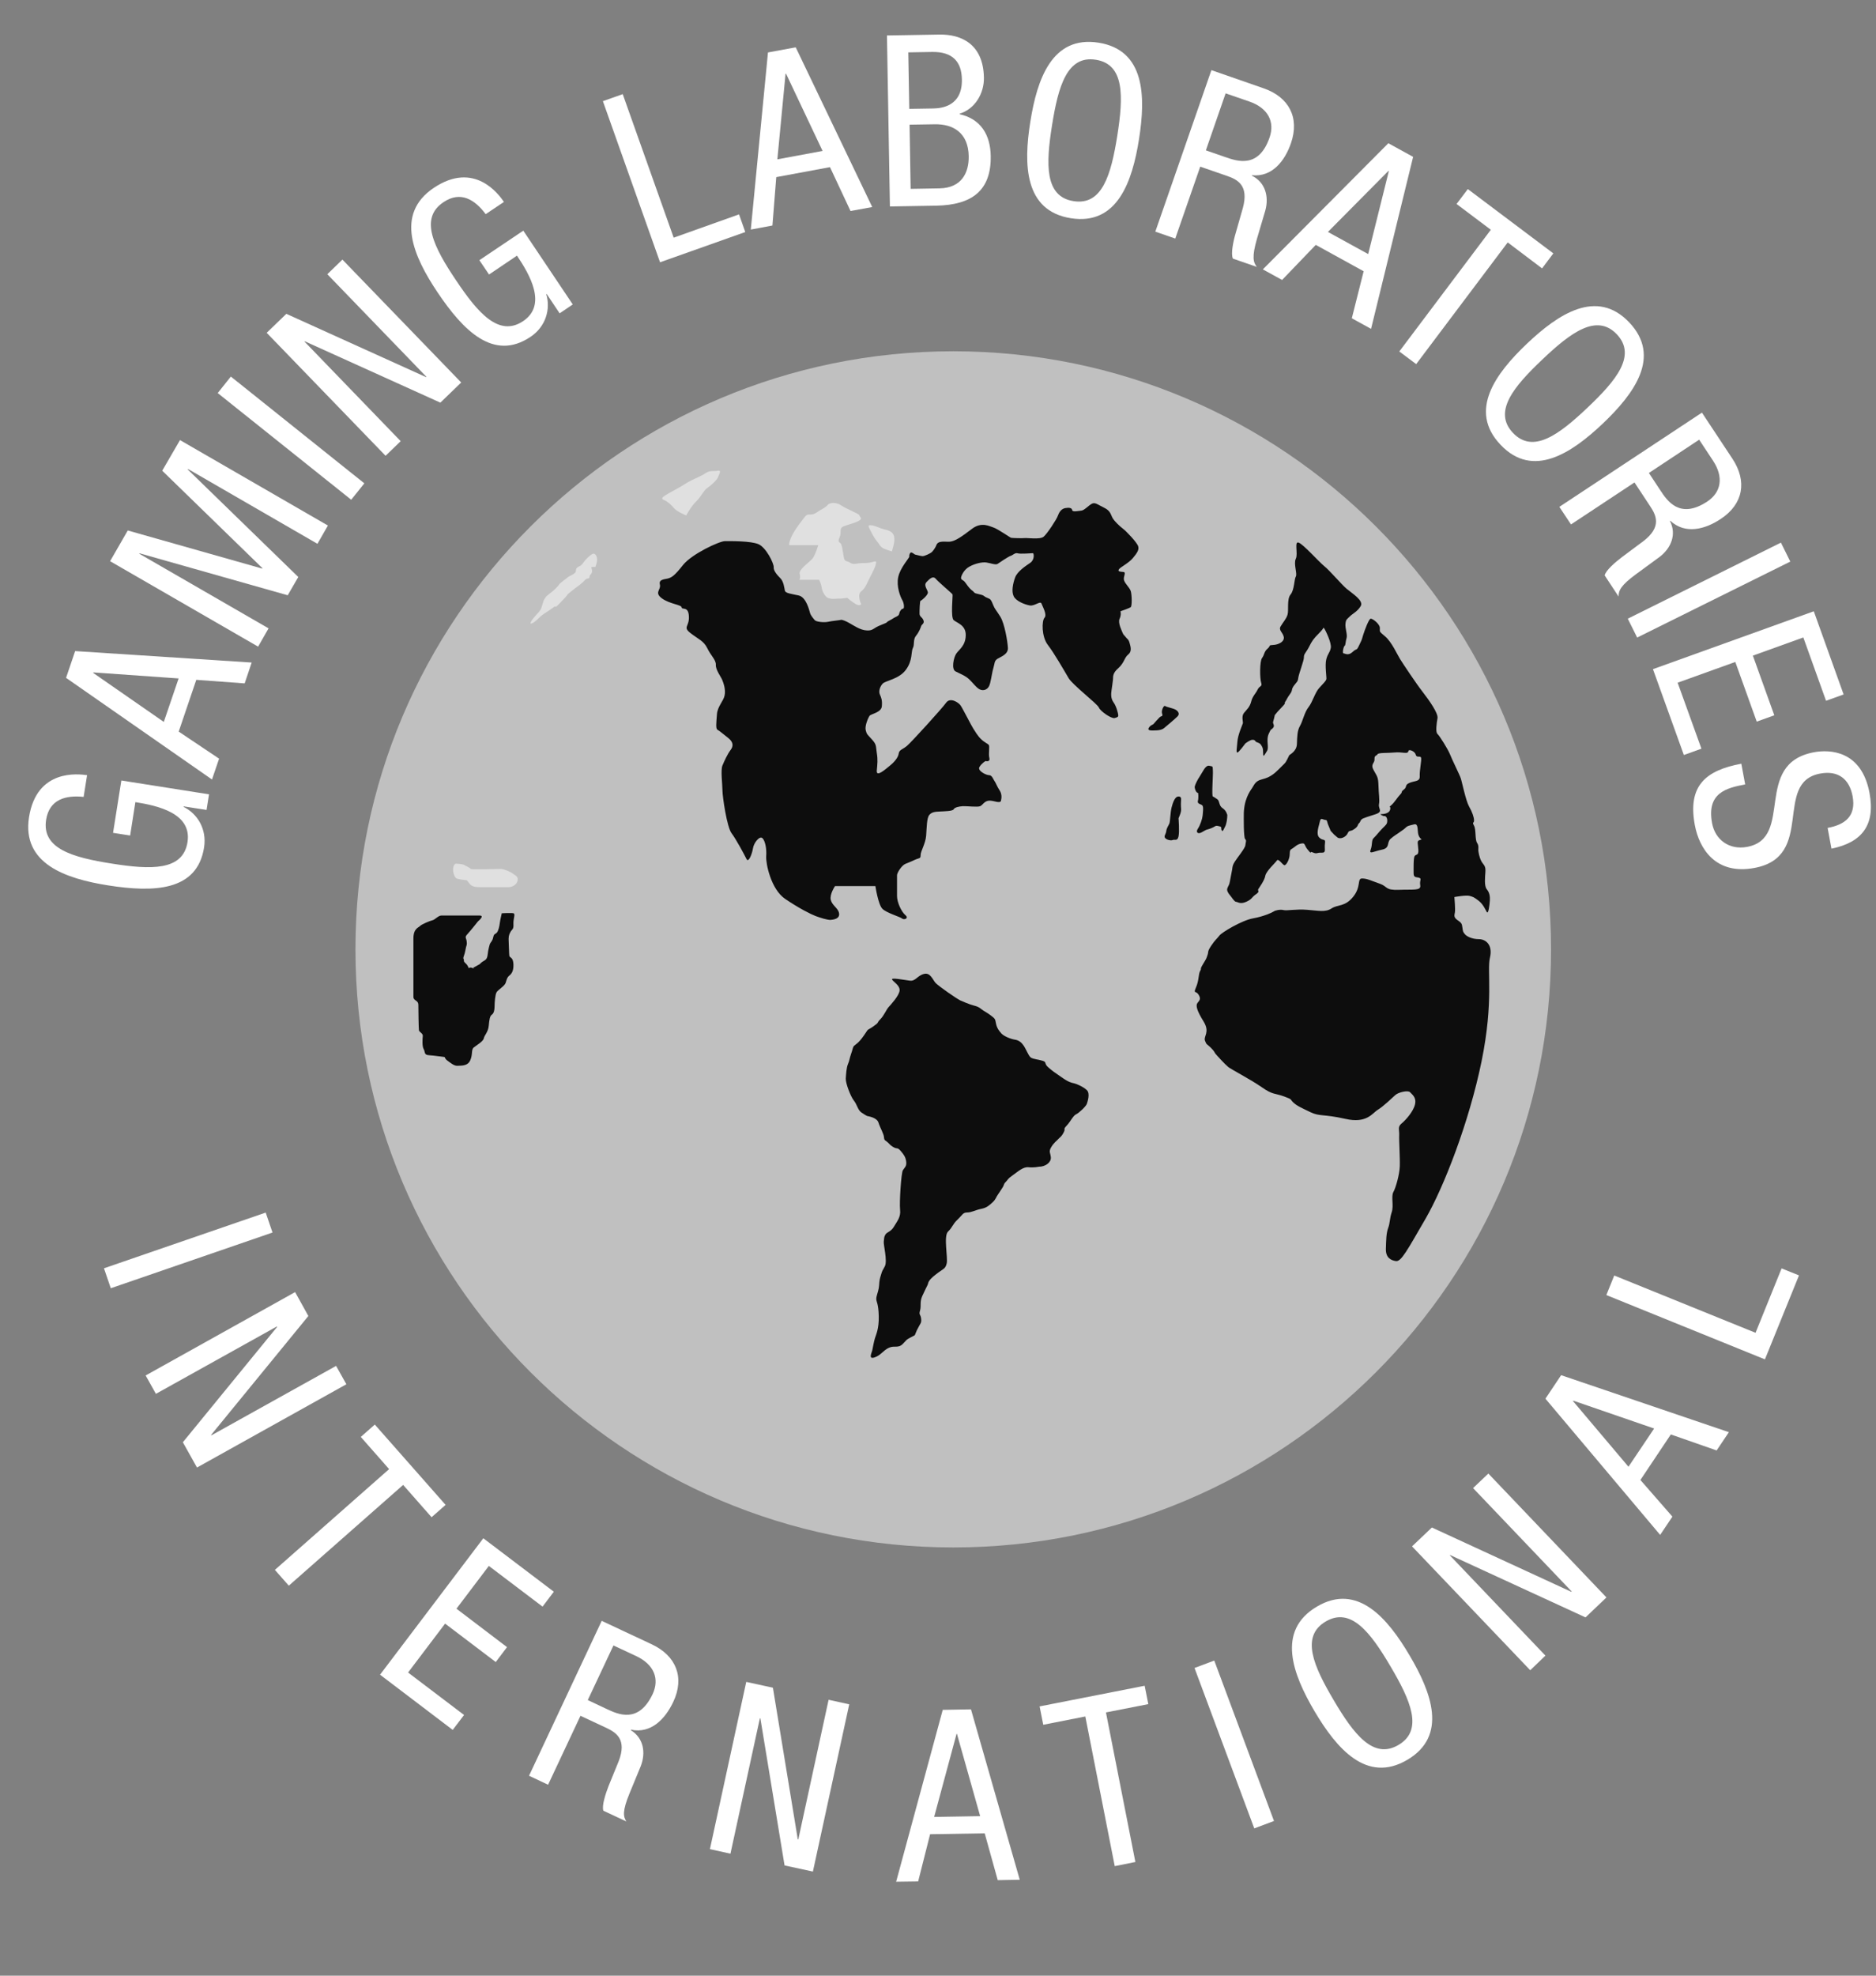 <svg xmlns="http://www.w3.org/2000/svg" width="19" height="20" viewBox="0 0 19 20" fill="none">
  <rect x="0" y="0" width="19" height="20" fill="#808080" stroke="none"/>
  <path d="M9.655 15.665C12.998 15.665 15.709 12.954 15.709 9.61C15.709 6.267 12.998 3.556 9.655 3.556C6.311 3.556 3.6 6.267 3.6 9.61C3.6 12.954 6.311 15.665 9.655 15.665Z" fill="white" fill-opacity="0.5"/>
  <path d="M4.841 9.327C4.841 9.327 4.914 9.268 4.857 9.268C4.801 9.268 4.501 9.268 4.47 9.268C4.439 9.268 4.406 9.31 4.38 9.316C4.355 9.321 4.268 9.358 4.254 9.374C4.24 9.391 4.187 9.397 4.187 9.501C4.187 9.605 4.187 10.045 4.187 10.09C4.187 10.135 4.237 10.121 4.237 10.174C4.237 10.227 4.24 10.41 4.243 10.429C4.246 10.449 4.285 10.46 4.282 10.488C4.279 10.516 4.274 10.592 4.291 10.62C4.308 10.648 4.291 10.679 4.344 10.682C4.397 10.685 4.504 10.701 4.504 10.701C4.504 10.701 4.508 10.721 4.533 10.738C4.557 10.755 4.599 10.791 4.63 10.789C4.661 10.786 4.734 10.797 4.762 10.735C4.79 10.674 4.77 10.626 4.799 10.603C4.827 10.581 4.894 10.542 4.9 10.511C4.905 10.48 4.944 10.449 4.95 10.384C4.956 10.32 4.961 10.286 4.981 10.272C5.001 10.258 5.009 10.227 5.009 10.188C5.009 10.149 5.015 10.07 5.029 10.045C5.043 10.02 5.11 9.983 5.121 9.95C5.132 9.916 5.135 9.896 5.155 9.879C5.174 9.863 5.203 9.84 5.2 9.762C5.197 9.683 5.16 9.7 5.158 9.672C5.155 9.644 5.155 9.588 5.152 9.537C5.149 9.487 5.152 9.467 5.169 9.436C5.186 9.405 5.203 9.411 5.2 9.355C5.197 9.299 5.223 9.251 5.2 9.245C5.177 9.24 5.082 9.245 5.082 9.245C5.082 9.245 5.065 9.316 5.062 9.344C5.059 9.372 5.048 9.425 5.031 9.442C5.015 9.459 5.003 9.45 4.995 9.489C4.987 9.529 4.967 9.54 4.961 9.557C4.956 9.574 4.95 9.595 4.944 9.627C4.939 9.658 4.939 9.697 4.919 9.714C4.9 9.731 4.888 9.731 4.871 9.748C4.855 9.764 4.857 9.762 4.835 9.773C4.813 9.784 4.815 9.787 4.799 9.792C4.782 9.798 4.824 9.812 4.782 9.798C4.74 9.784 4.756 9.821 4.74 9.784C4.723 9.748 4.696 9.745 4.698 9.722C4.7 9.7 4.685 9.714 4.698 9.677C4.712 9.641 4.714 9.61 4.72 9.588C4.726 9.565 4.731 9.562 4.726 9.526C4.72 9.489 4.703 9.489 4.737 9.453C4.77 9.417 4.841 9.327 4.841 9.327Z" fill="#0D0D0D"/>
  <path d="M4.727 8.911C4.766 8.948 4.755 8.981 4.862 8.981C4.968 8.981 5.108 8.981 5.151 8.981C5.193 8.981 5.238 8.951 5.243 8.911C5.249 8.872 5.221 8.864 5.195 8.844C5.17 8.824 5.1 8.796 5.072 8.796C5.044 8.796 4.777 8.805 4.769 8.796C4.761 8.788 4.717 8.763 4.697 8.754C4.676 8.746 4.629 8.743 4.617 8.743C4.606 8.743 4.589 8.765 4.589 8.802C4.589 8.838 4.603 8.88 4.623 8.892C4.643 8.903 4.727 8.911 4.727 8.911Z" fill="white" fill-opacity="0.5"/>
  <path d="M8.414 9.312C8.476 9.307 8.51 9.284 8.496 9.236C8.482 9.189 8.429 9.166 8.414 9.11C8.4 9.054 8.457 8.97 8.457 8.97H8.866C8.866 8.97 8.894 9.158 8.937 9.2C8.979 9.242 9.116 9.281 9.136 9.298C9.155 9.315 9.209 9.298 9.17 9.264C9.13 9.231 9.085 9.135 9.085 9.071C9.085 9.006 9.085 8.886 9.085 8.86C9.085 8.835 9.133 8.759 9.17 8.745C9.206 8.731 9.223 8.723 9.268 8.703C9.313 8.683 9.324 8.695 9.324 8.655C9.324 8.616 9.374 8.54 9.38 8.459C9.386 8.377 9.386 8.282 9.411 8.251C9.436 8.22 9.47 8.217 9.52 8.215C9.571 8.212 9.648 8.212 9.659 8.192C9.669 8.173 9.711 8.164 9.751 8.161C9.79 8.159 9.902 8.173 9.927 8.161C9.953 8.15 9.969 8.108 10.017 8.105C10.065 8.102 10.13 8.139 10.138 8.105C10.146 8.072 10.146 8.035 10.124 8.001C10.101 7.968 10.082 7.917 10.07 7.903C10.059 7.889 10.048 7.847 10.017 7.847C9.986 7.847 9.899 7.802 9.919 7.766C9.939 7.729 9.981 7.704 9.981 7.704C9.981 7.704 10.031 7.718 10.02 7.673C10.009 7.628 10.026 7.555 10.014 7.541C10.003 7.527 9.975 7.519 9.939 7.485C9.902 7.451 9.874 7.401 9.857 7.375C9.84 7.35 9.748 7.168 9.728 7.14C9.708 7.112 9.624 7.055 9.582 7.114C9.54 7.173 9.228 7.516 9.184 7.552C9.139 7.589 9.108 7.589 9.102 7.628C9.097 7.667 9.06 7.712 9.015 7.749C8.97 7.785 8.875 7.872 8.88 7.802C8.886 7.732 8.892 7.693 8.88 7.622C8.869 7.552 8.88 7.541 8.833 7.488C8.785 7.434 8.779 7.437 8.768 7.392C8.757 7.347 8.793 7.266 8.807 7.246C8.821 7.227 8.925 7.213 8.931 7.151C8.937 7.089 8.925 7.061 8.911 7.03C8.897 6.999 8.911 6.952 8.939 6.921C8.967 6.89 9.105 6.876 9.175 6.78C9.245 6.685 9.226 6.598 9.245 6.561C9.265 6.525 9.245 6.474 9.278 6.435C9.31 6.396 9.324 6.354 9.33 6.337C9.335 6.32 9.366 6.312 9.352 6.278C9.338 6.244 9.313 6.244 9.313 6.211C9.313 6.177 9.315 6.081 9.324 6.081C9.332 6.081 9.391 6.031 9.397 6.003C9.402 5.975 9.349 5.93 9.383 5.893C9.417 5.857 9.45 5.826 9.478 5.86C9.506 5.893 9.641 6.006 9.647 6.017C9.652 6.028 9.626 6.25 9.659 6.278C9.692 6.306 9.784 6.328 9.781 6.432C9.779 6.536 9.714 6.575 9.686 6.615C9.658 6.654 9.633 6.775 9.678 6.797C9.722 6.82 9.776 6.839 9.815 6.876C9.854 6.912 9.888 6.963 9.925 6.98C9.961 6.996 10.012 6.985 10.028 6.915C10.045 6.845 10.048 6.803 10.062 6.758C10.076 6.713 10.068 6.691 10.104 6.668C10.141 6.646 10.211 6.623 10.208 6.559C10.205 6.494 10.174 6.312 10.132 6.244C10.09 6.177 10.076 6.166 10.062 6.132C10.048 6.098 10.043 6.084 10.031 6.07C10.02 6.056 9.989 6.053 9.967 6.034C9.944 6.014 9.877 6.014 9.866 5.997C9.854 5.98 9.843 5.98 9.818 5.952C9.793 5.924 9.776 5.891 9.759 5.879C9.742 5.868 9.731 5.864 9.734 5.845C9.737 5.826 9.762 5.767 9.818 5.736C9.874 5.705 9.947 5.688 9.989 5.694C10.031 5.7 10.085 5.722 10.104 5.708C10.124 5.694 10.216 5.632 10.236 5.627C10.256 5.621 10.281 5.593 10.306 5.601C10.332 5.61 10.45 5.6 10.461 5.6C10.472 5.6 10.48 5.666 10.435 5.697C10.39 5.728 10.303 5.784 10.281 5.846C10.259 5.907 10.242 5.986 10.267 6.037C10.292 6.087 10.382 6.121 10.43 6.129C10.477 6.138 10.537 6.079 10.548 6.11C10.559 6.14 10.607 6.222 10.579 6.253C10.55 6.284 10.548 6.444 10.612 6.528C10.677 6.612 10.781 6.794 10.823 6.865C10.865 6.935 11.115 7.126 11.129 7.162C11.143 7.199 11.255 7.277 11.289 7.269C11.322 7.26 11.328 7.255 11.325 7.235C11.322 7.215 11.306 7.148 11.277 7.109C11.249 7.069 11.252 7.025 11.258 6.985C11.263 6.946 11.269 6.912 11.272 6.881C11.275 6.851 11.265 6.817 11.326 6.764C11.387 6.71 11.387 6.657 11.426 6.626C11.466 6.595 11.451 6.547 11.44 6.508C11.429 6.469 11.418 6.472 11.401 6.449C11.384 6.427 11.379 6.429 11.37 6.407C11.362 6.385 11.32 6.306 11.339 6.264C11.359 6.222 11.348 6.188 11.348 6.188C11.348 6.188 11.439 6.157 11.452 6.146C11.466 6.135 11.464 6.02 11.452 5.983C11.44 5.947 11.395 5.91 11.384 5.874C11.373 5.837 11.412 5.792 11.376 5.79C11.339 5.787 11.317 5.784 11.334 5.761C11.351 5.739 11.432 5.7 11.474 5.649C11.516 5.599 11.539 5.565 11.527 5.529C11.516 5.492 11.407 5.377 11.373 5.352C11.339 5.326 11.289 5.279 11.269 5.245C11.249 5.211 11.249 5.172 11.185 5.141C11.12 5.11 11.092 5.082 11.059 5.099C11.025 5.116 10.983 5.166 10.952 5.169C10.921 5.172 10.862 5.186 10.859 5.164C10.857 5.141 10.826 5.136 10.786 5.144C10.747 5.152 10.725 5.189 10.713 5.223C10.702 5.256 10.607 5.402 10.57 5.433C10.534 5.464 10.405 5.444 10.379 5.447C10.354 5.45 10.247 5.447 10.239 5.444C10.23 5.441 10.101 5.352 10.062 5.34C10.023 5.329 9.944 5.279 9.846 5.352C9.748 5.425 9.672 5.486 9.605 5.484C9.537 5.481 9.498 5.481 9.484 5.517C9.47 5.554 9.445 5.582 9.436 5.59C9.428 5.599 9.363 5.632 9.341 5.63C9.318 5.627 9.265 5.613 9.265 5.613C9.265 5.613 9.237 5.59 9.226 5.593C9.214 5.596 9.206 5.624 9.209 5.635C9.212 5.646 9.116 5.747 9.097 5.843C9.077 5.938 9.119 6.042 9.139 6.076C9.158 6.11 9.158 6.154 9.15 6.16C9.141 6.166 9.136 6.157 9.119 6.183C9.102 6.208 9.113 6.219 9.094 6.233C9.074 6.247 9.071 6.244 9.049 6.258C9.026 6.272 9.046 6.261 9.004 6.284C8.962 6.306 9.012 6.292 8.925 6.326C8.838 6.359 8.847 6.385 8.779 6.382C8.712 6.379 8.645 6.331 8.605 6.309C8.566 6.286 8.527 6.272 8.518 6.275C8.51 6.278 8.423 6.286 8.384 6.295C8.344 6.303 8.266 6.295 8.252 6.278C8.238 6.261 8.212 6.233 8.204 6.205C8.196 6.177 8.165 6.045 8.089 6.028C8.013 6.011 7.954 6.006 7.949 5.978C7.943 5.95 7.937 5.888 7.904 5.854C7.87 5.82 7.833 5.778 7.836 5.742C7.839 5.705 7.76 5.543 7.682 5.509C7.603 5.475 7.398 5.478 7.342 5.478C7.286 5.478 7.008 5.607 6.918 5.719C6.829 5.832 6.803 5.843 6.772 5.854C6.742 5.865 6.669 5.86 6.683 5.916C6.697 5.972 6.624 5.997 6.702 6.056C6.781 6.115 6.902 6.121 6.904 6.149C6.907 6.177 6.972 6.132 6.977 6.239C6.983 6.345 6.913 6.345 6.991 6.407C7.07 6.469 7.126 6.486 7.163 6.561C7.199 6.637 7.252 6.679 7.25 6.73C7.247 6.78 7.3 6.848 7.314 6.881C7.328 6.915 7.351 6.98 7.339 7.039C7.328 7.098 7.266 7.151 7.261 7.232C7.255 7.314 7.247 7.375 7.266 7.387C7.286 7.398 7.323 7.429 7.376 7.471C7.429 7.513 7.429 7.555 7.398 7.594C7.368 7.634 7.337 7.701 7.317 7.749C7.297 7.796 7.317 7.94 7.317 8.001C7.317 8.063 7.362 8.375 7.41 8.436C7.457 8.498 7.542 8.658 7.561 8.697C7.581 8.737 7.617 8.644 7.626 8.588C7.634 8.532 7.693 8.459 7.721 8.484C7.749 8.509 7.766 8.591 7.76 8.667C7.755 8.742 7.808 9.001 7.951 9.099C8.095 9.197 8.215 9.256 8.26 9.273C8.305 9.29 8.383 9.315 8.414 9.312Z" fill="#0D0D0D"/>
  <path d="M8.722 6.116C8.722 6.116 8.677 6.021 8.722 5.987C8.766 5.954 8.786 5.892 8.811 5.844C8.837 5.797 8.865 5.74 8.87 5.712C8.876 5.684 8.879 5.676 8.831 5.69C8.783 5.704 8.749 5.698 8.712 5.701C8.674 5.704 8.64 5.718 8.609 5.696C8.579 5.673 8.553 5.696 8.545 5.634C8.536 5.572 8.528 5.533 8.52 5.51C8.511 5.488 8.477 5.494 8.503 5.44C8.528 5.387 8.492 5.35 8.545 5.328C8.598 5.306 8.747 5.275 8.716 5.238C8.685 5.202 8.741 5.227 8.612 5.165C8.483 5.104 8.52 5.107 8.475 5.096C8.43 5.084 8.391 5.098 8.382 5.112C8.374 5.126 8.337 5.148 8.306 5.165C8.275 5.182 8.261 5.202 8.225 5.207C8.189 5.213 8.177 5.196 8.144 5.241C8.11 5.286 8.062 5.345 8.029 5.407C7.995 5.468 7.987 5.519 7.995 5.519C8.003 5.519 8.287 5.519 8.287 5.519C8.287 5.519 8.256 5.625 8.225 5.659C8.194 5.693 8.088 5.766 8.099 5.808C8.11 5.85 8.096 5.869 8.096 5.869H8.295C8.295 5.869 8.304 5.881 8.315 5.917C8.326 5.954 8.32 5.979 8.357 6.029C8.393 6.08 8.477 6.057 8.492 6.06C8.506 6.063 8.581 6.052 8.581 6.052C8.581 6.052 8.629 6.094 8.668 6.116C8.708 6.139 8.722 6.116 8.722 6.116Z" fill="white" fill-opacity="0.5"/>
  <path d="M9.034 5.582C9.034 5.568 9.067 5.49 9.056 5.434C9.045 5.377 8.989 5.366 8.952 5.358C8.916 5.349 8.86 5.321 8.832 5.318C8.804 5.316 8.787 5.313 8.804 5.347C8.82 5.38 8.852 5.445 8.877 5.473C8.902 5.501 8.913 5.537 8.952 5.554C8.992 5.571 9.034 5.582 9.034 5.582Z" fill="white" fill-opacity="0.5"/>
  <path d="M6.95 5.218C6.95 5.218 7.001 5.122 7.052 5.075C7.102 5.027 7.125 4.965 7.167 4.937C7.209 4.909 7.265 4.853 7.271 4.833C7.276 4.813 7.316 4.757 7.271 4.765C7.226 4.774 7.192 4.757 7.144 4.791C7.097 4.824 7.001 4.858 6.95 4.892C6.9 4.926 6.771 4.993 6.745 5.01C6.72 5.027 6.686 5.046 6.723 5.061C6.759 5.075 6.796 5.108 6.827 5.145C6.858 5.181 6.95 5.218 6.95 5.218Z" fill="white" fill-opacity="0.5"/>
  <path d="M6.03 5.739C6.042 5.709 6.05 5.675 6.047 5.653C6.044 5.63 6.028 5.594 6 5.608C5.972 5.622 5.927 5.669 5.921 5.678C5.915 5.686 5.893 5.72 5.876 5.728C5.859 5.737 5.837 5.745 5.834 5.765C5.831 5.784 5.834 5.793 5.82 5.801C5.806 5.81 5.82 5.807 5.781 5.826C5.741 5.846 5.758 5.84 5.73 5.86C5.702 5.88 5.705 5.88 5.68 5.899C5.654 5.919 5.677 5.908 5.629 5.956C5.582 6.003 5.534 6.028 5.525 6.048C5.517 6.068 5.517 6.043 5.497 6.107C5.478 6.172 5.478 6.174 5.433 6.222C5.388 6.27 5.349 6.329 5.391 6.309C5.433 6.289 5.455 6.25 5.506 6.216C5.556 6.183 5.587 6.163 5.612 6.144C5.638 6.124 5.607 6.172 5.666 6.11C5.725 6.048 5.688 6.087 5.725 6.048C5.761 6.009 5.725 6.034 5.792 5.981C5.859 5.927 5.82 5.961 5.873 5.919C5.927 5.877 5.913 5.877 5.935 5.863C5.957 5.849 5.96 5.866 5.972 5.84C5.983 5.815 5.946 5.86 5.983 5.815C6.019 5.77 5.969 5.739 6 5.739C6.03 5.739 6.03 5.739 6.03 5.739Z" fill="white" fill-opacity="0.5"/>
  <path d="M11.68 7.332C11.691 7.318 11.727 7.279 11.744 7.262C11.761 7.245 11.781 7.256 11.77 7.225C11.758 7.195 11.787 7.136 11.8 7.147C11.815 7.158 11.879 7.169 11.904 7.183C11.93 7.197 11.952 7.225 11.927 7.251C11.902 7.276 11.817 7.349 11.789 7.371C11.761 7.394 11.711 7.394 11.7 7.394C11.688 7.394 11.621 7.402 11.632 7.374C11.643 7.346 11.68 7.332 11.68 7.332Z" fill="#0D0D0D"/>
  <path d="M11.936 8.284C11.953 8.241 11.964 8.222 11.962 8.188C11.959 8.154 11.96 8.117 11.962 8.092C11.964 8.066 11.945 8.058 11.922 8.066C11.9 8.075 11.88 8.117 11.866 8.173C11.852 8.23 11.852 8.317 11.843 8.337C11.835 8.357 11.815 8.382 11.812 8.413C11.809 8.444 11.784 8.464 11.801 8.484C11.818 8.503 11.861 8.512 11.879 8.503C11.897 8.495 11.925 8.518 11.936 8.467C11.947 8.416 11.936 8.284 11.936 8.284Z" fill="#0D0D0D"/>
  <path d="M12.121 8.021C12.113 8.015 12.096 7.982 12.101 7.959C12.107 7.937 12.127 7.895 12.152 7.858C12.177 7.822 12.208 7.743 12.247 7.752C12.287 7.76 12.281 7.754 12.284 7.802C12.287 7.85 12.27 8.057 12.284 8.063C12.298 8.069 12.303 8.074 12.329 8.091C12.354 8.108 12.343 8.156 12.382 8.181C12.421 8.206 12.43 8.251 12.43 8.251C12.43 8.282 12.424 8.338 12.407 8.369C12.39 8.4 12.385 8.425 12.373 8.405C12.362 8.386 12.379 8.372 12.354 8.366C12.329 8.36 12.32 8.355 12.303 8.366C12.287 8.377 12.253 8.391 12.228 8.397C12.202 8.403 12.174 8.428 12.152 8.433C12.129 8.439 12.11 8.422 12.132 8.389C12.155 8.355 12.177 8.29 12.18 8.257C12.183 8.223 12.191 8.167 12.177 8.153C12.163 8.139 12.124 8.139 12.132 8.108C12.141 8.077 12.135 8.029 12.135 8.029L12.121 8.021Z" fill="#0D0D0D"/>
  <path d="M12.597 8.261C12.594 8.098 12.658 8.011 12.681 7.978C12.703 7.944 12.714 7.907 12.776 7.891C12.838 7.874 12.855 7.865 12.891 7.84C12.928 7.815 12.984 7.753 13.006 7.733C13.029 7.714 13.051 7.655 13.057 7.646C13.062 7.638 13.133 7.607 13.135 7.531C13.138 7.456 13.138 7.397 13.166 7.349C13.194 7.301 13.211 7.211 13.253 7.158C13.295 7.105 13.318 7.009 13.363 6.962C13.408 6.914 13.427 6.894 13.433 6.877C13.438 6.861 13.416 6.734 13.433 6.672C13.45 6.611 13.467 6.611 13.478 6.56C13.489 6.51 13.422 6.375 13.411 6.361C13.399 6.347 13.419 6.35 13.36 6.409C13.301 6.468 13.287 6.49 13.259 6.546C13.231 6.602 13.203 6.622 13.206 6.653C13.208 6.684 13.155 6.818 13.149 6.861C13.144 6.903 13.135 6.9 13.104 6.942C13.074 6.984 13.096 6.984 13.065 7.026C13.034 7.068 13.031 7.085 13.018 7.102C13.004 7.119 13.026 7.113 12.995 7.145C12.964 7.178 12.939 7.205 12.939 7.205L12.911 7.239C12.911 7.239 12.9 7.291 12.894 7.308C12.888 7.324 12.916 7.346 12.891 7.371C12.866 7.397 12.877 7.369 12.849 7.43C12.821 7.492 12.855 7.568 12.832 7.602C12.81 7.635 12.793 7.68 12.793 7.624C12.793 7.568 12.784 7.562 12.771 7.54C12.757 7.517 12.726 7.517 12.717 7.506C12.709 7.495 12.706 7.489 12.684 7.489C12.661 7.489 12.613 7.526 12.613 7.526C12.613 7.526 12.546 7.618 12.532 7.618C12.518 7.618 12.526 7.582 12.532 7.509C12.537 7.436 12.585 7.335 12.588 7.321C12.591 7.307 12.571 7.251 12.599 7.217C12.627 7.183 12.658 7.158 12.672 7.102C12.686 7.046 12.717 7.023 12.737 6.981C12.757 6.939 12.787 6.953 12.773 6.911C12.759 6.869 12.757 6.695 12.782 6.661C12.807 6.628 12.801 6.597 12.838 6.566C12.874 6.535 12.841 6.532 12.894 6.529C12.947 6.527 13.011 6.496 13.002 6.448C12.992 6.4 12.947 6.381 12.97 6.341C12.992 6.302 13.026 6.268 13.04 6.223C13.054 6.178 13.031 6.066 13.071 6.018C13.11 5.971 13.107 5.864 13.124 5.836C13.141 5.808 13.099 5.707 13.124 5.656C13.149 5.606 13.104 5.471 13.155 5.494C13.206 5.516 13.354 5.684 13.413 5.732C13.472 5.78 13.582 5.912 13.638 5.96C13.694 6.007 13.815 6.08 13.781 6.136C13.747 6.192 13.702 6.209 13.671 6.24C13.641 6.271 13.632 6.268 13.627 6.313C13.621 6.358 13.649 6.425 13.638 6.459C13.627 6.493 13.629 6.532 13.618 6.538C13.607 6.543 13.593 6.614 13.607 6.614C13.621 6.614 13.655 6.642 13.7 6.599C13.745 6.557 13.736 6.594 13.764 6.535C13.792 6.476 13.787 6.493 13.806 6.428C13.826 6.364 13.865 6.265 13.882 6.263C13.899 6.26 13.972 6.313 13.975 6.355C13.977 6.397 13.961 6.386 14.028 6.442C14.095 6.498 14.152 6.628 14.18 6.672C14.208 6.717 14.342 6.919 14.41 7.006C14.477 7.093 14.567 7.22 14.559 7.27C14.55 7.321 14.537 7.411 14.559 7.43C14.581 7.45 14.665 7.585 14.685 7.635C14.704 7.686 14.783 7.843 14.794 7.877C14.806 7.91 14.845 8.104 14.878 8.163C14.912 8.222 14.929 8.275 14.929 8.306C14.929 8.337 14.906 8.317 14.929 8.359C14.951 8.401 14.937 8.5 14.96 8.533C14.982 8.567 14.968 8.59 14.974 8.623C14.979 8.657 14.993 8.71 15.016 8.738C15.038 8.766 15.047 8.78 15.044 8.828C15.041 8.876 15.03 8.968 15.058 9.002C15.086 9.036 15.092 9.075 15.089 9.117C15.086 9.159 15.075 9.26 15.058 9.232C15.041 9.204 15.022 9.154 14.974 9.117C14.926 9.081 14.923 9.081 14.887 9.07C14.85 9.058 14.73 9.081 14.73 9.081C14.73 9.081 14.741 9.208 14.735 9.237C14.73 9.266 14.721 9.286 14.761 9.314C14.8 9.342 14.806 9.347 14.811 9.389C14.817 9.432 14.817 9.432 14.834 9.454C14.85 9.477 14.906 9.507 14.977 9.507C15.047 9.507 15.121 9.564 15.09 9.695C15.058 9.827 15.131 10.128 15.005 10.745C14.878 11.363 14.623 12.017 14.438 12.337C14.252 12.657 14.191 12.775 14.137 12.766C14.084 12.758 14.034 12.73 14.036 12.643C14.039 12.556 14.039 12.486 14.059 12.432C14.079 12.379 14.073 12.339 14.095 12.272C14.118 12.205 14.087 12.112 14.112 12.067C14.137 12.022 14.174 11.89 14.177 11.806C14.18 11.722 14.168 11.542 14.171 11.492C14.174 11.441 14.152 11.408 14.194 11.374C14.236 11.34 14.314 11.253 14.331 11.18C14.348 11.107 14.3 11.079 14.281 11.057C14.261 11.034 14.163 11.057 14.132 11.085C14.101 11.113 14.011 11.2 13.955 11.234C13.899 11.267 13.845 11.377 13.624 11.326C13.402 11.276 13.366 11.304 13.273 11.259C13.18 11.214 13.138 11.197 13.099 11.161C13.06 11.124 13.096 11.133 13.004 11.099C12.911 11.065 12.891 11.085 12.779 11.006C12.667 10.928 12.467 10.824 12.439 10.801C12.411 10.779 12.321 10.681 12.31 10.667C12.299 10.653 12.302 10.644 12.262 10.605C12.223 10.566 12.22 10.58 12.204 10.535C12.187 10.49 12.257 10.45 12.19 10.341C12.122 10.232 12.108 10.178 12.128 10.153C12.147 10.128 12.167 10.114 12.139 10.069C12.111 10.024 12.083 10.066 12.114 9.993C12.145 9.92 12.136 9.861 12.156 9.827C12.175 9.794 12.145 9.825 12.184 9.76C12.223 9.695 12.215 9.709 12.229 9.67C12.243 9.631 12.225 9.637 12.266 9.575C12.307 9.513 12.327 9.502 12.35 9.471C12.372 9.44 12.577 9.317 12.689 9.297C12.801 9.277 12.883 9.238 12.9 9.227C12.916 9.215 12.967 9.204 13.001 9.213C13.034 9.221 13.127 9.201 13.239 9.21C13.351 9.218 13.422 9.238 13.486 9.196C13.551 9.154 13.621 9.182 13.705 9.078C13.789 8.974 13.742 8.893 13.795 8.893C13.848 8.893 13.893 8.918 13.975 8.946C14.056 8.974 14.025 9.013 14.168 9.008C14.312 9.002 14.393 9.019 14.384 8.963C14.376 8.907 14.401 8.898 14.376 8.887C14.351 8.876 14.317 8.89 14.317 8.842C14.317 8.794 14.314 8.685 14.328 8.665C14.342 8.646 14.368 8.663 14.365 8.604C14.362 8.545 14.348 8.515 14.373 8.506C14.399 8.497 14.399 8.497 14.399 8.497C14.399 8.497 14.376 8.486 14.365 8.449C14.354 8.413 14.368 8.334 14.323 8.345C14.278 8.357 14.258 8.357 14.236 8.379C14.213 8.401 14.227 8.387 14.185 8.418C14.143 8.449 14.126 8.455 14.084 8.491C14.042 8.528 14.081 8.584 13.997 8.601C13.913 8.618 13.862 8.654 13.882 8.601C13.902 8.547 13.888 8.505 13.913 8.483C13.938 8.46 13.961 8.427 14 8.387C14.039 8.348 14.05 8.343 14.05 8.306C14.05 8.27 14.028 8.258 14.02 8.261C14.011 8.264 13.972 8.242 13.983 8.242C13.994 8.242 14.067 8.242 14.079 8.197C14.09 8.152 14.056 8.18 14.09 8.152C14.123 8.124 14.154 8.07 14.182 8.042C14.21 8.014 14.182 8.02 14.219 7.992C14.255 7.964 14.222 7.947 14.278 7.924C14.334 7.902 14.382 7.913 14.379 7.857C14.376 7.801 14.399 7.697 14.393 7.672C14.387 7.646 14.348 7.675 14.339 7.641C14.331 7.607 14.281 7.588 14.269 7.596C14.258 7.604 14.272 7.624 14.227 7.621C14.182 7.618 14.171 7.613 14.115 7.618C14.059 7.624 13.961 7.618 13.952 7.635C13.944 7.652 13.918 7.644 13.921 7.686C13.924 7.728 13.876 7.733 13.913 7.798C13.949 7.863 13.958 7.865 13.961 7.952C13.963 8.039 13.975 8.096 13.966 8.143C13.958 8.191 14.014 8.216 13.927 8.244C13.84 8.272 13.837 8.272 13.806 8.285C13.775 8.298 13.781 8.32 13.764 8.334C13.747 8.348 13.761 8.362 13.716 8.393C13.671 8.424 13.666 8.398 13.649 8.436C13.632 8.474 13.573 8.5 13.545 8.477C13.517 8.455 13.506 8.444 13.486 8.421C13.467 8.399 13.483 8.421 13.458 8.365C13.433 8.309 13.447 8.303 13.422 8.3C13.396 8.298 13.377 8.272 13.368 8.314C13.36 8.357 13.323 8.444 13.363 8.48C13.402 8.517 13.427 8.483 13.419 8.539C13.411 8.595 13.436 8.634 13.385 8.632C13.335 8.629 13.34 8.649 13.295 8.629C13.251 8.609 13.298 8.663 13.251 8.609C13.203 8.556 13.225 8.531 13.18 8.539C13.135 8.547 13.116 8.573 13.093 8.587C13.071 8.601 13.062 8.601 13.062 8.648C13.062 8.696 13.026 8.766 13.006 8.758C12.987 8.75 12.947 8.688 12.933 8.71C12.919 8.733 12.824 8.817 12.815 8.865C12.807 8.912 12.759 8.977 12.745 8.999C12.731 9.022 12.768 9.019 12.72 9.053C12.672 9.086 12.684 9.101 12.622 9.129C12.56 9.157 12.535 9.129 12.518 9.129C12.501 9.128 12.476 9.084 12.456 9.061C12.437 9.039 12.422 9.013 12.431 8.991C12.439 8.968 12.45 8.96 12.456 8.924C12.462 8.887 12.473 8.839 12.479 8.803C12.484 8.766 12.484 8.758 12.507 8.721C12.529 8.685 12.611 8.587 12.613 8.556C12.616 8.525 12.627 8.508 12.611 8.494C12.594 8.48 12.597 8.261 12.597 8.261Z" fill="#0D0D0D"/>
  <path d="M10.52 11.811C10.59 11.811 10.646 11.766 10.643 11.718C10.64 11.67 10.618 11.662 10.646 11.614C10.674 11.566 10.705 11.547 10.719 11.53C10.733 11.513 10.747 11.513 10.772 11.465C10.797 11.418 10.761 11.44 10.803 11.395C10.845 11.35 10.868 11.294 10.899 11.28C10.929 11.266 11 11.199 11.008 11.173C11.016 11.148 11.042 11.07 11.008 11.036C10.974 11.002 10.901 10.971 10.876 10.966C10.851 10.96 10.825 10.957 10.75 10.904C10.674 10.851 10.671 10.851 10.618 10.806C10.565 10.761 10.615 10.75 10.539 10.733C10.463 10.716 10.449 10.716 10.433 10.699C10.416 10.682 10.39 10.62 10.371 10.59C10.351 10.559 10.323 10.531 10.281 10.525C10.239 10.519 10.169 10.491 10.143 10.463C10.118 10.435 10.096 10.407 10.087 10.36C10.079 10.312 10.076 10.312 10.037 10.281C9.998 10.25 9.967 10.239 9.933 10.211C9.899 10.183 9.868 10.183 9.829 10.169C9.79 10.155 9.762 10.143 9.725 10.127C9.689 10.11 9.506 9.983 9.475 9.95C9.445 9.916 9.422 9.84 9.355 9.86C9.287 9.879 9.273 9.936 9.212 9.927C9.15 9.919 9.024 9.894 9.035 9.916C9.046 9.938 9.116 9.975 9.111 10.028C9.105 10.082 9.021 10.171 8.998 10.197C8.976 10.222 8.953 10.281 8.914 10.32C8.875 10.36 8.911 10.345 8.841 10.393C8.771 10.441 8.807 10.399 8.751 10.48C8.695 10.562 8.664 10.573 8.65 10.587C8.636 10.601 8.636 10.626 8.619 10.671C8.603 10.716 8.605 10.733 8.588 10.772C8.572 10.811 8.569 10.873 8.566 10.918C8.563 10.963 8.614 11.098 8.647 11.14C8.681 11.182 8.687 11.235 8.723 11.261C8.76 11.286 8.774 11.294 8.782 11.297C8.791 11.3 8.88 11.311 8.897 11.364C8.914 11.418 8.951 11.477 8.953 11.513C8.956 11.55 8.967 11.541 8.993 11.566C9.018 11.592 9.029 11.603 9.057 11.617C9.085 11.631 9.091 11.614 9.122 11.651C9.153 11.687 9.172 11.712 9.178 11.76C9.184 11.808 9.161 11.819 9.144 11.847C9.127 11.875 9.108 12.17 9.116 12.246C9.125 12.321 9.085 12.364 9.054 12.417C9.024 12.47 8.984 12.47 8.967 12.498C8.951 12.526 8.956 12.535 8.951 12.566C8.945 12.597 8.99 12.762 8.962 12.818C8.934 12.874 8.939 12.849 8.92 12.914C8.9 12.978 8.908 12.995 8.9 13.04C8.892 13.085 8.875 13.119 8.875 13.149C8.875 13.18 8.897 13.194 8.9 13.323C8.903 13.453 8.872 13.511 8.861 13.548C8.85 13.585 8.841 13.638 8.835 13.666C8.83 13.694 8.791 13.761 8.855 13.742C8.92 13.722 8.945 13.669 9.004 13.643C9.063 13.618 9.097 13.652 9.144 13.604C9.192 13.556 9.169 13.568 9.226 13.537C9.282 13.506 9.254 13.534 9.287 13.464C9.321 13.394 9.335 13.396 9.329 13.349C9.324 13.301 9.304 13.315 9.318 13.267C9.332 13.22 9.313 13.18 9.341 13.119C9.369 13.057 9.383 13.032 9.394 13.009C9.405 12.987 9.391 12.97 9.473 12.905C9.554 12.841 9.574 12.849 9.588 12.79C9.602 12.731 9.554 12.512 9.602 12.467C9.649 12.422 9.647 12.394 9.697 12.347C9.748 12.299 9.751 12.274 9.795 12.274C9.84 12.274 9.882 12.248 9.939 12.237C9.995 12.226 10.02 12.201 10.054 12.17C10.087 12.139 10.087 12.119 10.11 12.088C10.132 12.058 10.107 12.091 10.143 12.038C10.18 11.985 10.158 11.993 10.186 11.965C10.214 11.937 10.2 11.937 10.256 11.898C10.312 11.858 10.362 11.811 10.416 11.816C10.469 11.822 10.52 11.811 10.52 11.811Z" fill="#0D0D0D"/>
  <path d="M0.847 8.067C0.666 8.048 0.5 8.091 0.467 8.299C0.421 8.591 0.736 8.68 1.131 8.742C1.526 8.805 1.853 8.817 1.899 8.525C1.945 8.233 1.598 8.156 1.371 8.12L1.318 8.458L1.145 8.431L1.229 7.901L2.117 8.041L2.092 8.199L1.86 8.163L1.859 8.168C1.998 8.236 2.096 8.391 2.067 8.578C1.997 9.024 1.556 9.035 1.096 8.963C0.665 8.895 0.22 8.744 0.294 8.272C0.372 7.781 0.793 7.835 0.882 7.847L0.847 8.067Z" fill="white"/>
  <path d="M0.669 6.862L0.761 6.591L2.549 6.707L2.478 6.918L1.988 6.882L1.81 7.406L2.219 7.68L2.147 7.891L0.669 6.862ZM1.659 7.308L1.809 6.868L0.946 6.807L0.944 6.812L1.659 7.308Z" fill="white"/>
  <path d="M1.115 5.681L1.294 5.37L2.656 5.756L2.658 5.752L1.643 4.765L1.823 4.455L3.321 5.32L3.215 5.505L1.905 4.748L1.902 4.753L3.021 5.841L2.914 6.026L1.413 5.601L1.41 5.605L2.72 6.361L2.614 6.546L1.115 5.681Z" fill="white"/>
  <path d="M2.205 3.979L2.338 3.812L3.69 4.893L3.557 5.059L2.205 3.979Z" fill="white"/>
  <path d="M2.701 3.369L2.9 3.177L4.316 3.818L4.319 3.815L3.315 2.776L3.468 2.628L4.671 3.872L4.46 4.076L3.087 3.455L3.084 3.458L4.058 4.466L3.905 4.614L2.701 3.369Z" fill="white"/>
  <path d="M4.919 2.168C4.81 2.022 4.666 1.929 4.491 2.047C4.245 2.211 4.394 2.503 4.617 2.835C4.839 3.167 5.052 3.415 5.298 3.251C5.544 3.086 5.365 2.78 5.236 2.588L4.953 2.779L4.855 2.634L5.3 2.335L5.801 3.082L5.668 3.172L5.537 2.976L5.533 2.979C5.577 3.127 5.53 3.305 5.373 3.41C4.999 3.661 4.691 3.346 4.431 2.959C4.188 2.597 3.997 2.168 4.393 1.902C4.806 1.625 5.053 1.97 5.104 2.044L4.919 2.168Z" fill="white"/>
  <path d="M6.106 1.024L6.307 0.953L6.823 2.406L7.485 2.17L7.548 2.349L6.685 2.655L6.106 1.024Z" fill="white"/>
  <path d="M7.778 0.531L8.059 0.479L8.834 2.096L8.614 2.136L8.406 1.692L7.862 1.793L7.823 2.283L7.604 2.324L7.778 0.531ZM7.873 1.613L8.331 1.528L7.961 0.746L7.956 0.747L7.873 1.613Z" fill="white"/>
  <path d="M8.983 0.359L9.514 0.35C9.739 0.346 9.959 0.449 9.965 0.786C9.968 0.944 9.876 1.103 9.719 1.151L9.719 1.156C9.933 1.204 10.03 1.364 10.034 1.578C10.04 1.929 9.844 2.075 9.483 2.082L9.013 2.09L8.983 0.359ZM9.209 1.102L9.454 1.098C9.543 1.096 9.747 1.071 9.742 0.804C9.739 0.625 9.648 0.522 9.439 0.526L9.199 0.53L9.209 1.102ZM9.223 1.912L9.514 1.907C9.739 1.903 9.814 1.749 9.811 1.581C9.807 1.344 9.653 1.254 9.466 1.258L9.212 1.262L9.223 1.912Z" fill="white"/>
  <path d="M11.536 1.408C11.468 1.839 11.316 2.284 10.845 2.209C10.373 2.134 10.366 1.664 10.435 1.233C10.503 0.802 10.655 0.358 11.126 0.432C11.598 0.507 11.604 0.977 11.536 1.408ZM10.655 1.268C10.592 1.663 10.58 1.99 10.872 2.036C11.164 2.083 11.253 1.768 11.316 1.373C11.378 0.978 11.391 0.651 11.099 0.605C10.807 0.558 10.718 0.873 10.655 1.268Z" fill="white"/>
  <path d="M12.269 0.71L12.798 0.894C13.054 0.983 13.164 1.19 13.075 1.449C13.013 1.628 12.886 1.794 12.68 1.774L12.678 1.778C12.814 1.844 12.854 1.988 12.815 2.131L12.731 2.415C12.678 2.599 12.692 2.655 12.729 2.702L12.487 2.618C12.464 2.571 12.49 2.444 12.514 2.363L12.588 2.104C12.65 1.874 12.531 1.817 12.428 1.781L12.156 1.687L11.903 2.415L11.701 2.345L12.269 0.71ZM12.213 1.522L12.412 1.591C12.531 1.632 12.749 1.708 12.858 1.392C12.914 1.232 12.841 1.093 12.654 1.028L12.413 0.945L12.213 1.522Z" fill="white"/>
  <path d="M14.061 1.45L14.312 1.588L13.886 3.329L13.691 3.222L13.811 2.746L13.326 2.479L12.985 2.834L12.79 2.727L14.061 1.45ZM13.449 2.348L13.857 2.572L14.066 1.732L14.062 1.73L13.449 2.348Z" fill="white"/>
  <path d="M14.343 3.686L14.172 3.558L15.099 2.326L14.752 2.065L14.866 1.914L15.732 2.565L15.618 2.717L15.27 2.454L14.343 3.686Z" fill="white"/>
  <path d="M16.233 4.288C15.916 4.588 15.525 4.849 15.197 4.502C14.868 4.156 15.149 3.779 15.465 3.479C15.782 3.178 16.173 2.918 16.501 3.264C16.83 3.611 16.549 3.987 16.233 4.288ZM15.619 3.641C15.329 3.916 15.12 4.168 15.323 4.382C15.527 4.597 15.789 4.401 16.079 4.126C16.369 3.851 16.578 3.599 16.375 3.384C16.171 3.17 15.909 3.365 15.619 3.641Z" fill="white"/>
  <path d="M17.237 4.177L17.546 4.644C17.696 4.871 17.657 5.102 17.428 5.253C17.271 5.358 17.069 5.413 16.917 5.272L16.913 5.274C16.982 5.409 16.926 5.548 16.808 5.638L16.569 5.813C16.415 5.926 16.392 5.979 16.393 6.039L16.252 5.825C16.262 5.775 16.36 5.69 16.428 5.639L16.644 5.478C16.833 5.333 16.773 5.216 16.713 5.125L16.554 4.884L15.911 5.309L15.793 5.131L17.237 4.177ZM16.7 4.788L16.816 4.964C16.885 5.069 17.012 5.261 17.291 5.077C17.433 4.983 17.459 4.829 17.349 4.663L17.209 4.451L16.7 4.788Z" fill="white"/>
  <path d="M18.037 5.493L18.132 5.685L16.581 6.454L16.486 6.263L18.037 5.493Z" fill="white"/>
  <path d="M18.37 6.188L18.672 7.03L18.494 7.094L18.264 6.453L17.753 6.637L17.97 7.241L17.792 7.305L17.575 6.701L16.991 6.911L17.232 7.579L17.054 7.643L16.741 6.774L18.37 6.188Z" fill="white"/>
  <path d="M18.51 8.381C18.689 8.348 18.8 8.26 18.763 8.06C18.73 7.884 18.615 7.797 18.434 7.831C17.955 7.92 18.391 8.67 17.77 8.786C17.376 8.86 17.21 8.592 17.165 8.352C17.091 7.954 17.274 7.799 17.636 7.731L17.675 7.941C17.485 7.976 17.282 8.027 17.34 8.334C17.371 8.501 17.514 8.607 17.695 8.573C18.176 8.483 17.747 7.732 18.372 7.615C18.529 7.586 18.853 7.594 18.934 8.026C18.995 8.35 18.86 8.528 18.549 8.591L18.51 8.381Z" fill="white"/>
  <path d="M2.691 12.275L2.76 12.477L1.122 13.041L1.053 12.839L2.691 12.275Z" fill="white"/>
  <path d="M2.989 13.08L3.123 13.322L2.138 14.526L2.141 14.53L3.404 13.827L3.508 14.013L1.995 14.856L1.852 14.6L2.807 13.432L2.804 13.428L1.579 14.11L1.475 13.924L2.989 13.08Z" fill="white"/>
  <path d="M2.925 16.052L2.784 15.892L3.941 14.872L3.654 14.546L3.796 14.421L4.513 15.234L4.371 15.359L4.083 15.032L2.925 16.052Z" fill="white"/>
  <path d="M4.895 15.572L5.609 16.113L5.495 16.264L4.951 15.852L4.623 16.285L5.135 16.674L5.021 16.825L4.508 16.436L4.133 16.931L4.7 17.361L4.585 17.512L3.849 16.953L4.895 15.572Z" fill="white"/>
  <path d="M6.094 16.408L6.602 16.646C6.848 16.762 6.936 16.98 6.819 17.228C6.738 17.4 6.595 17.552 6.392 17.51L6.389 17.515C6.518 17.594 6.543 17.742 6.489 17.88L6.376 18.154C6.303 18.332 6.311 18.389 6.344 18.439L6.111 18.33C6.093 18.282 6.133 18.158 6.164 18.079L6.266 17.829C6.352 17.607 6.239 17.538 6.14 17.491L5.879 17.369L5.551 18.067L5.358 17.976L6.094 16.408ZM5.953 17.21L6.144 17.3C6.259 17.354 6.467 17.452 6.61 17.149C6.682 16.995 6.624 16.85 6.444 16.765L6.213 16.657L5.953 17.21Z" fill="white"/>
  <path d="M7.558 17.026L7.828 17.085L8.08 18.62L8.085 18.621L8.392 17.207L8.601 17.253L8.233 18.946L7.946 18.884L7.701 17.395L7.696 17.394L7.398 18.765L7.19 18.719L7.558 17.026Z" fill="white"/>
  <path d="M9.548 17.309L9.834 17.304L10.328 19.029L10.105 19.033L9.973 18.559L9.42 18.568L9.299 19.046L9.076 19.049L9.548 17.309ZM9.461 18.393L9.927 18.385L9.692 17.552L9.688 17.552L9.461 18.393Z" fill="white"/>
  <path d="M11.499 18.849L11.29 18.891L10.992 17.376L10.566 17.46L10.529 17.274L11.593 17.065L11.63 17.251L11.201 17.335L11.499 18.849Z" fill="white"/>
  <path d="M12.098 16.885L12.298 16.81L12.903 18.434L12.703 18.509L12.098 16.885Z" fill="white"/>
  <path d="M14.275 16.756C14.498 17.132 14.665 17.572 14.253 17.815C13.841 18.058 13.537 17.7 13.314 17.324C13.092 16.948 12.925 16.508 13.337 16.264C13.748 16.021 14.053 16.38 14.275 16.756ZM13.507 17.21C13.71 17.555 13.909 17.815 14.164 17.664C14.419 17.514 14.287 17.214 14.083 16.869C13.88 16.524 13.681 16.264 13.426 16.415C13.171 16.566 13.303 16.865 13.507 17.21Z" fill="white"/>
  <path d="M14.301 15.654L14.502 15.463L15.914 16.114L15.918 16.111L14.919 15.064L15.074 14.917L16.27 16.171L16.058 16.373L14.687 15.742L14.684 15.745L15.652 16.76L15.498 16.908L14.301 15.654Z" fill="white"/>
  <path d="M15.652 14.159L15.811 13.921L17.51 14.498L17.386 14.683L16.922 14.521L16.614 14.982L16.938 15.353L16.814 15.538L15.652 14.159ZM16.493 14.848L16.753 14.461L15.934 14.179L15.931 14.183L16.493 14.848Z" fill="white"/>
  <path d="M16.269 13.11L16.349 12.912L17.78 13.492L18.044 12.84L18.22 12.911L17.875 13.761L16.269 13.11Z" fill="white"/>
</svg>